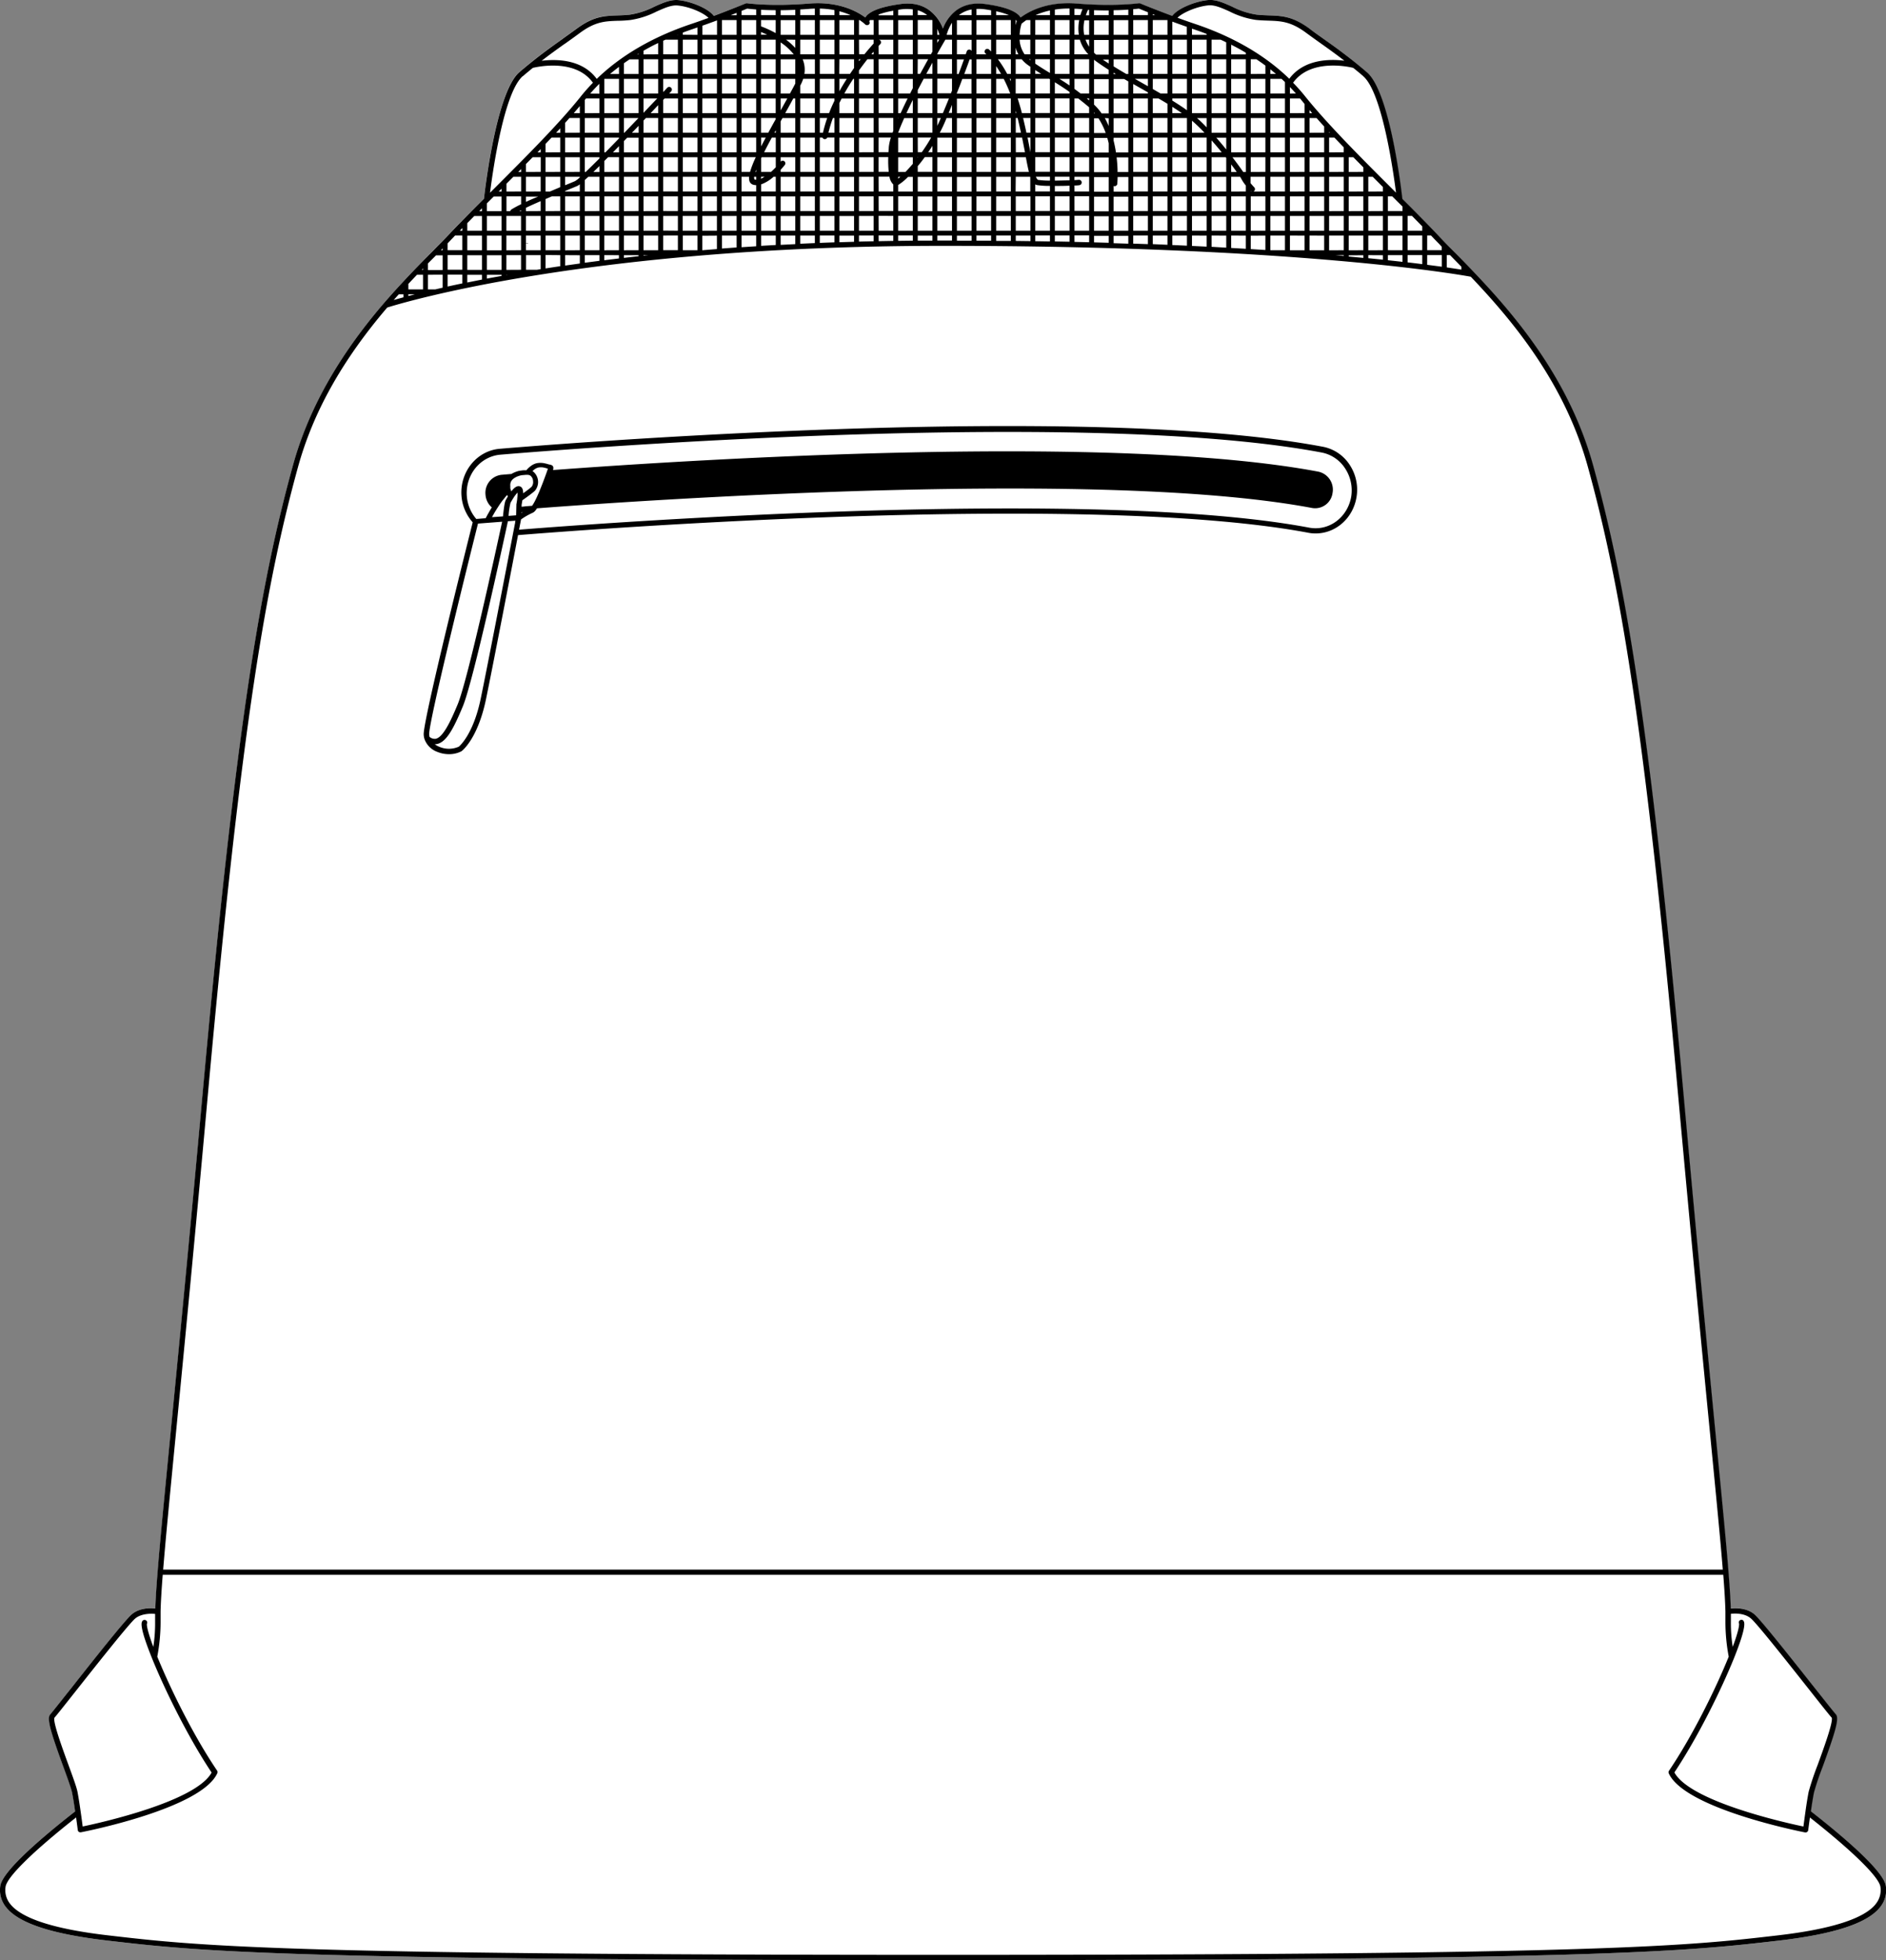 <svg xmlns="http://www.w3.org/2000/svg" viewBox="0 0 703.05 730.66"><rect x="0" y="0" width="703.05" height="730.66" fill="#808080" stroke="none"/><defs><style>.cls-1{fill:#fff;}</style></defs><g id="Layer_2" data-name="Layer 2"><g id="Layer_3" data-name="Layer 3"><path class="cls-1" d="M703,703.09a10,10,0,0,1-2.13,7.81c-4.69,6-17.08,10.08-37.88,12.49-33.66,3.9-62.67,7.27-311.41,7.27s-277.76-3.37-311.35-7.27C19.31,721,6.92,716.89,2.23,710.9A10.07,10.07,0,0,1,.1,703.08c.7-5.52,15.47-18.14,27.94-27.9-.26-1.87-.7-4.82-1.13-7-.31-1.57-1.72-5.44-3.22-9.53-4.83-13.24-6.3-18.2-4.91-19.66.59-.63,4-5,8-10,8.44-10.66,20-25.27,22.4-27.29,2.84-2.41,6.81-2.38,8.76-2.19.11-3.45.38-7.8.85-13.58.9-11.38,2.46-27.38,4.82-51.6,2.89-29.67,6.85-70.31,12-127.2,12.6-139.07,21.85-191,33.59-233.57,5.71-20.77,16.78-40.55,33.84-60.47h0c6.46-7.52,12.9-14.09,18.08-19.36,2.2-2.24,4.28-4.35,6.08-6.26,3.47-3.66,7.55-7.83,13.19-13.46.46-4.12,4.73-39.91,13.22-47.18,1.37-1.17,2.69-2.28,3.94-3.28a0,0,0,0,0,0,0c4.38-3.55,8-6.12,11.78-8.84,1.81-1.3,3.7-2.64,5.77-4.17C221.25,6,225.38,5.9,230.15,5.73c1.43-.05,2.9-.1,4.54-.27a29.63,29.63,0,0,0,9.21-3c3.1-1.39,6-2.71,8.93-2.44,4.78.46,11.24,3.13,13.23,5.89C272.69,3.47,277.93,1.3,278,1.27a1.06,1.06,0,0,1,.53-.06c.09,0,8.93,1.27,23.08.11C313,.4,319.84,4.47,322.53,6.52c1.39-2.29,5.77-4,13-5,4.43-.62,8.17.2,11.12,2.44a15.31,15.31,0,0,1,4.86,6.69A15.2,15.2,0,0,1,356.38,4c2.95-2.24,6.69-3.06,11.12-2.44,7.25,1,11.63,2.71,13,5,2.69-2,9.56-6.12,21-5.2,14.15,1.16,23-.1,23.07-.11a1.06,1.06,0,0,1,.53.06c.05,0,5.29,2.2,11.93,4.66C439,3.17,445.45.5,450.23,0c2.89-.28,5.82,1,8.92,2.44a29.69,29.69,0,0,0,9.22,3c1.64.17,3.11.22,4.54.27,4.77.17,8.89.31,15,4.84,2.09,1.54,4,2.89,5.82,4.2s3.74,2.67,5.66,4.09,3.9,2.95,6.08,4.72h0c1.13.91,2.47,2,3.93,3.28,8.5,7.28,12.77,43.12,13.23,47.2,5.64,5.62,9.71,9.78,13.18,13.44,1.83,1.94,4,4.1,6.2,6.39s4.8,4.88,7.4,7.61c0,0,0,0,0,0,16.07,16.85,35.63,40.28,44.38,72.07,11.74,42.62,21,94.5,33.59,233.57,5.16,56.89,9.12,97.53,12,127.2,2.36,24.22,3.92,40.22,4.83,51.6v.08h0c.46,5.73.73,10.06.84,13.49,2-.19,5.93-.22,8.78,2.19,2.37,2,13.84,16.5,22.21,27.08,4,5.11,7.55,9.53,8.16,10.17,1.37,1.46-.09,6.4-4.9,19.6a101,101,0,0,0-3.24,9.59c-.33,1.64-.73,4.11-1.14,7C687.48,684.94,702.25,697.56,703,703.09Z"/><path d="M703,703.09c-.7-5.53-15.47-18.15-27.94-27.91.41-2.88.81-5.35,1.14-7a101,101,0,0,1,3.24-9.59c4.81-13.2,6.27-18.14,4.9-19.6-.61-.64-4.11-5.06-8.16-10.17-8.37-10.58-19.84-25.07-22.21-27.08-2.85-2.41-6.83-2.38-8.78-2.19-.11-3.43-.38-7.76-.84-13.49h0V586c-.91-11.38-2.47-27.38-4.83-51.6-2.89-29.67-6.85-70.31-12-127.2-12.59-139.07-21.85-191-33.59-233.57-8.75-31.79-28.31-55.22-44.38-72.07,0,0,0,0,0,0-2.6-2.73-5-5.21-7.4-7.61s-4.37-4.45-6.2-6.39c-3.47-3.66-7.54-7.82-13.18-13.44-.46-4.08-4.73-39.92-13.23-47.2-1.46-1.26-2.8-2.37-3.93-3.28h0c-2.18-1.77-4.17-3.29-6.08-4.72s-3.76-2.73-5.66-4.09S490,12.11,488,10.57c-6.15-4.53-10.27-4.67-15-4.84-1.43-.05-2.9-.1-4.54-.27a29.69,29.69,0,0,1-9.22-3c-3.1-1.4-6-2.72-8.92-2.44C445.45.5,439,3.17,437,5.93c-6.64-2.46-11.88-4.63-11.93-4.66a1.06,1.06,0,0,0-.53-.06c-.09,0-8.92,1.27-23.07.11-11.39-.92-18.26,3.16-21,5.2-1.39-2.29-5.77-4-13-5-4.43-.62-8.17.2-11.12,2.44a15.2,15.2,0,0,0-4.85,6.69A15.31,15.31,0,0,0,346.67,4C343.72,1.72,340,.9,335.55,1.52c-7.25,1-11.63,2.71-13,5-2.69-2-9.57-6.12-20.94-5.2-14.15,1.16-23-.1-23.08-.11a1.06,1.06,0,0,0-.53.06c-.05,0-5.29,2.2-11.92,4.66-2-2.76-8.45-5.43-13.23-5.89-2.89-.27-5.83,1.05-8.93,2.44a29.63,29.63,0,0,1-9.21,3c-1.64.17-3.11.22-4.54.27-4.77.17-8.9.31-15.05,4.84-2.07,1.53-4,2.87-5.77,4.17-3.81,2.72-7.4,5.29-11.78,8.84a0,0,0,0,1,0,0c-1.25,1-2.57,2.11-3.94,3.28-8.49,7.27-12.76,43.06-13.22,47.18-5.64,5.63-9.72,9.8-13.19,13.46-1.8,1.91-3.88,4-6.08,6.26C155.93,99,149.49,105.61,143,113.13h0c-17.06,19.92-28.13,39.7-33.84,60.47-11.74,42.62-21,94.5-33.59,233.57-5.16,56.89-9.12,97.53-12,127.2-2.36,24.22-3.92,40.22-4.82,51.6-.47,5.78-.74,10.13-.85,13.58-1.95-.19-5.92-.22-8.76,2.19-2.4,2-14,16.63-22.4,27.29-4,5-7.38,9.33-8,10-1.39,1.46.08,6.42,4.91,19.66,1.5,4.09,2.91,8,3.22,9.53.43,2.17.87,5.12,1.13,7C15.57,684.94.8,697.56.1,703.08a10.07,10.07,0,0,0,2.13,7.82c4.69,6,17.08,10.08,38,12.49,33.59,3.9,62.6,7.27,311.35,7.27s277.75-3.37,311.41-7.27c20.8-2.41,33.19-6.5,37.88-12.49A10,10,0,0,0,703,703.09Zm-53.12-99a1,1,0,0,0-1.59,1.18c0,.25.14,1.88-2.38,8.61a56.63,56.63,0,0,1-.68-9.12c0-.87,0-1.87,0-3.2,1.57-.17,5.09-.28,7.45,1.72s14.08,16.87,21.94,26.79c4.73,6,7.48,9.45,8.21,10.24.55,1.67-3.09,11.64-5.27,17.62a103.62,103.62,0,0,0-3.32,9.88c-.48,2.4-1,5.84-1.24,7.67-.31,2.18-.58,4.2-.73,5.37-6.58-1.37-42.22-9.28-48.1-20.16,8.83-13.27,17.51-30.93,22.25-42.67C651.29,605.81,650.27,604.6,649.83,604.08Zm-110.57-509h1.21l.18.18,4.08,4.17v1.07q-2.16-.34-5.47-.83Zm-7.3-7.3h1.44l1,1.06c.94,1,2,2,3,3.14v1.26H532Zm0,7.3h5.47v4.33L532,98.71Zm-7.3-14.61h1.64l3.83,3.91V86h-5.47Zm0,7.31h5.47v5.46h-5.47Zm0,7.3h5.47v3.37c-1.7-.21-3.53-.44-5.47-.66ZM522.82,77v1.66h-5.46V73.2H519l2,2Zm-5.46,16.26V87.81h5.46v5.46Zm5.46,1.84V97.6l-5.46-.6V95.11ZM517.36,86V80.5h5.46V86Zm-9.2-57.6c6.92,5.93,11.07,34.3,12.24,43.42l-1.61-1.61c-11.81-11.79-24-24-32.28-34.31-1.37-1.72-2.88-3.41-4.48-5.06,6.5-9.06,20.6-6,22.41-5.54C505.52,26.15,506.79,27.19,508.16,28.37Zm1.9,64.9V87.81h5.46v5.46Zm5.46,1.84V96.8c-1.75-.18-3.57-.37-5.46-.55V95.11ZM510.06,86V80.5h5.46V86Zm0-7.3V73.2h5.46v5.47Zm0-7.3V65.9h1.65l3.81,3.82v1.65Zm-7.3,21.9V87.81h5.46v5.46Zm5.46,1.84v1l-5.46-.52v-.44ZM502.76,86V80.5h5.46V86Zm0-7.3V73.2h5.46v5.47Zm0-7.3V65.9h5.46v5.47Zm0-7.31V58.6h1.72l3.74,3.79v1.67Zm-7.31,29.21V87.81h5.47v5.46Zm5.47,1.84v.28l-3.2-.28ZM495.45,86V80.5h5.47V86Zm0-7.3V73.2h5.47v5.47Zm0-7.3V65.9h5.47v5.47Zm0-7.31V58.6h5.47v5.46Zm0-7.3V51.3h2c1.13,1.2,2.29,2.41,3.46,3.62v1.84Zm0-7.3v-.31l.29.31ZM488.15,86V80.5h5.47V86Zm5.47,1.84v5.46h-5.47V87.81Zm-5.47-9.14V73.2h5.47v5.47Zm0-7.3V65.9h5.47v5.47Zm0-7.31V58.6h5.47v5.46Zm0-7.3V51.3h5.47v5.46Zm0-7.3V44h2.63q1.38,1.57,2.84,3.16v2.31Zm0-7.3V41l1,1.19ZM480.85,86V80.5h5.46V86Zm5.46,1.84v5.46h-5.46V87.81Zm-5.46-9.14V73.2h5.46v5.47Zm0-7.3V65.9h5.46v5.47Zm0-7.31V58.6h5.46v5.46Zm0-7.3V51.3h5.46v5.46Zm0-7.3V44h5.46v5.47Zm0-7.3V36.69h3.77l.34.42,1.35,1.66v3.39Zm0-7.3V32.44c.76.8,1.5,1.6,2.22,2.42ZM450.42,2c2.36-.23,4.94.93,7.91,2.27a32.05,32.05,0,0,0,9.83,3.15c1.71.17,3.22.22,4.68.27,4.62.16,8.28.29,13.94,4.46,2.09,1.54,4,2.9,5.84,4.21,2.82,2,5.53,3.95,8.53,6.27-5.44-.68-15.06-.64-20.54,6.73-9-8.74-20.81-15.62-35.1-20.43-2.06-.69-4.27-1.47-6.57-2.31C440.71,4.81,445.92,2.45,450.42,2Zm23.13,84V80.5H479V86ZM479,87.81v5.46h-5.46V87.81Zm-5.46-9.14V73.2H479v5.47Zm0-7.3V65.9H479v5.47Zm0-7.31V58.6H479v5.46Zm0-7.3V51.3H479v5.46Zm0-7.3V44H479v5.47Zm0-7.3V36.69H479v5.47Zm0-7.3V29.39h4.17c.44.4.87.8,1.29,1.21v4.26Zm0-7.31v-1.7c.71.56,1.4,1.13,2.08,1.7ZM466.24,86V80.5h5.47V86Zm5.47,1.84v5.35l-5.47-.34v-5Zm-5.47-9.14V73.2h5.47v5.47Zm0-7.3V71.2a1,1,0,0,0,.24.17Zm1,0a1.32,1.32,0,0,0,.29-.19,1,1,0,0,0,0-1.4c-.3-.31-.82-.89-1.36-1.53V65.9h5.47v5.47Zm-1-7.31V58.6h5.47v5.46Zm0-7.3V51.3h5.47v5.46Zm0-7.3V44h5.47v5.47Zm0-7.3V36.69h5.47v5.47Zm0-7.3V29.39h5.47v5.47Zm0-7.31V22.09h2.11c1.15.76,2.27,1.55,3.36,2.36v3.1ZM458.94,86V80.5h5.47V86Zm5.47,1.84v4.9l-5.47-.32V87.81Zm-5.47-9.14V73.2h5.47v5.47Zm0-7.3V65.9h3.33a9.48,9.48,0,0,1,.56.93,13.25,13.25,0,0,0,1.58,2.31v2.23Zm0-7.31v-2.8c.79,1,1.49,2,2.06,2.8Zm4.49,0c-.93-1.36-2.32-3.28-4-5.46h5v5.46Zm-4.49-7.3V51.3h5.47v5.46Zm0-7.3V44h5.47v5.47Zm0-7.3V36.69h5.47v5.47Zm0-7.3V29.39h5.47v5.47Zm0-7.31V22.09h5.47v5.46Zm0-7.3V16.66c1.88.94,3.71,1.93,5.47,3v.63ZM451.64,86V80.5h5.47V86Zm5.47,1.84v4.48L451.64,92V87.81Zm-5.47-9.14V73.2h5.47v5.47Zm0-7.3V65.9h5.47v5.47Zm0-7.31V58.6h5.25l.22.27v5.19Zm0-7.3V52.33c1.33,1.48,2.6,3,3.78,4.43Zm1.74-5.46h3.73v4.39C455.94,54.26,454.68,52.77,453.38,51.3Zm-1.66-1.84-.08-.09V44h5.47v5.47Zm-.08-7.3V36.69h5.47v5.47Zm0-7.3V29.39h5.47v5.47Zm0-7.31V22.09h5.47v5.46Zm0-7.3V14.79H455c.71.31,1.4.64,2.1,1v4.49ZM444.34,86V80.5h5.46V86Zm5.46,1.84v4.1l-5.46-.26V87.81Zm-5.46-9.14V73.2h5.46v5.47Zm0-7.3V65.9h5.46v5.47Zm0-7.31V58.6h5.46v5.46Zm0-7.3V51.3h5.46v5.46Zm0-7.3V45c.43.36.85.72,1.23,1.08,1.15,1.06,2.3,2.2,3.43,3.38Zm2.58-4.84-.71-.63h3.59v3.45C448.85,46.46,447.88,45.51,446.92,44.62Zm-2.58-2.46V36.69h5.46v5.47Zm0-7.3V29.39h5.46v5.47Zm0-7.31V22.09h5.46v5.46Zm0-7.3V14.79h5.46v5.46Zm0-7.3v-2.3l.54.18c1.68.57,3.32,1.16,4.92,1.79V13ZM437,8.06l0,0c1.87.69,3.68,1.33,5.41,1.94V13H437Zm0,6.73h5.46v5.46H437Zm0,7.3h5.46v5.46H437Zm0,7.3h5.46v5.47H437Zm0,7.3h5.46v4.4c-1.67-1.2-3.52-2.4-5.46-3.6Zm0,3.13c1.23.79,2.42,1.56,3.54,2.34H437ZM437,44h5.46v5.47H437Zm0,7.31h5.46v5.46H437Zm0,7.3h5.46v5.46H437Zm0,7.3h5.46v5.47H437Zm0,7.3h5.46v5.47H437Zm0,7.3h5.46V86H437Zm0,7.31h5.46v3.76L437,91.33ZM429.73,5.29l.93.36h-.93Zm0,2.19h5.47V13h-5.47Zm0,7.31h5.47v5.46h-5.47Zm0,7.3h5.47v5.46h-5.47Zm0,7.3h5.47v5.47h-2.56l-2.91-1.68Zm0,7.3h2.12c1.14.67,2.26,1.33,3.35,2v3.47h-5.47Zm0,7.3h5.47v5.47h-5.47Zm0,7.31h5.47v5.46h-5.47Zm0,7.3h5.47v5.46h-5.47Zm0,7.3h5.47v5.47h-5.47Zm0,7.3h5.47v5.47h-5.47Zm0,7.3h5.47V86h-5.47Zm0,7.31h5.47v3.44L429.73,91Zm-7.3-84.38c1-.09,1.76-.17,2.12-.22.49.2,1.68.69,3.35,1.35V5.65h-5.47Zm0,4.05h5.47V13h-5.47Zm0,7.31h5.47v5.46h-5.47Zm0,7.3h5.47v5.46h-5.47Zm5.47,7.3v2.75l-1.68-.95-3.17-1.8Zm-5.47,1.93,2.81,1.6,2.66,1.5v.44h-5.47Zm0,5.37h5.47v5.47h-5.47Zm0,7.3h5.47v5.47h-5.47Zm0,7.31h5.47v5.46h-5.47Zm0,7.3h5.47v5.46h-5.47Zm0,7.3h5.47v5.47h-5.47Zm0,7.3h5.47v5.47h-5.47Zm0,7.3h5.47V86h-5.47Zm0,7.31h5.47V91l-5.47-.19Zm-7.3-84c2.17,0,4-.11,5.47-.21V5.65h-5.47Zm0,3.7h5.47V13h-5.47Zm0,7.31h5.47v5.46h-5.47Zm0,7.3h5.47v5.46h-.75c-1.62-.94-3.21-1.88-4.72-2.83Zm0,5,.83.5h-.83Zm0,2.34h3.93l1.54.89v4.58h-5.47Zm0,7.3h5.47v5.47h-5.47Zm0,7.3h5.47v5.47h-5.47Zm0,7.31h5.47v5.46H416c-.22-1.44-.51-2.94-.89-4.46Zm5.47,7.3v5.46h-4c0-1.55-.12-3.42-.35-5.46Zm-5.47,10.65a1.29,1.29,0,0,0,.28.08h.09a1,1,0,0,0,1-.9c0-.17.09-1.1.12-2.53h4v5.47h-5.47Zm0,4h5.47v5.47h-5.47Zm0,7.3h5.47V86h-5.47Zm0,7.31h5.47v2.91l-5.47-.17Zm-7.3-84.12c2,.08,3.8.11,5.46.11V5.65h-5.46Zm0,3.79h5.46V13h-5.46Zm0,7.31h5.46v5.46h-4.68c-.28-.23-.54-.46-.78-.7Zm5.46,7.3v1.47q-1.14-.73-2.19-1.47Zm-5.46.07.44.35c1.51,1.12,3.22,2.26,5,3.4v1.64h-5.46Zm0,7.23h5.46v5.47h-5.46Zm0,7.3h5.46v5.47h-2.64A19.76,19.76,0,0,0,407.83,39Zm5.46,7.3v2.87A26.61,26.61,0,0,0,411.84,44Zm-5.46-2.2.3.37h-.3Zm0,2.2h1.66a26.43,26.43,0,0,1,2.68,5.47h-4.34Zm0,7.31h4.93c.2.66.38,1.33.53,2v3.46h-5.46Zm0,7.3h5.46v5.46h-5.46Zm0,7.3h5.46v5.47h-5.46Zm0,7.3h5.46v5.47h-5.46Zm0,7.3h5.46V86h-5.46Zm0,7.31h5.46V90.5l-5.46-.15Zm-2.2-84.22.36,0v2h-1.21A15.16,15.16,0,0,1,405.63,3.59Zm-1.36,3.89H406V13h-1.85A13.61,13.61,0,0,1,404.27,7.48ZM406,14.79v2.62a12,12,0,0,1-1.34-2.62ZM400.53,3.26l.78,0,2.21.16a20.35,20.35,0,0,0-.78,2.19h-2.21Zm0,4.22h1.77a16.23,16.23,0,0,0-.14,5.47h-1.63Zm0,7.31h2a13.85,13.85,0,0,0,3.17,5.46h-5.21Zm0,7.3H406v5.46h-5.46Zm0,7.3H406v5.47h-3.18q-1.19-.91-2.28-1.71Zm5.46,7.3v.71l-.86-.71Zm-5.46,0h1.41c1.26,1,2.61,2.07,4.05,3.3v2.17h-5.46Zm0,7.3H406v5.47h-5.46Zm0,7.31H406v5.46h-5.46Zm0,7.3H406v5.46h-5.46Zm0,10.55c1,0,1.63-.09,1.84-.12a1,1,0,1,0-.31-2c-.2,0-.75.07-1.53.11V65.9H406v5.47h-5.46Zm0,4H406v5.47h-5.46Zm0,7.3H406V86h-5.46Zm0,7.31H406V90.3l-5.46-.13ZM393.22,3.57a33.19,33.19,0,0,1,5.47-.39V5.65h-5.47Zm0,3.91h5.47V13h-5.47Zm0,7.31h5.47v5.46h-5.47Zm0,7.3h5.47v5.46h-5.47Zm5.47,7.3v2.46c-1.32-.91-2.57-1.71-3.77-2.46Zm-5.47,1.28c1.71,1.06,3.5,2.21,5.47,3.61v.58h-5.47Zm0,6h5.47v5.47h-5.47Zm0,7.3h5.47v5.47h-5.47Zm0,7.31h5.47v5.46h-5.47Zm0,7.3h5.47v5.46h-5.47Zm0,7.3h5.47v1.35c-1.61,0-3.58.09-5.47.1Zm0,3.43c1.89,0,3.85,0,5.47-.1v2.14h-5.47Zm0,3.87h5.47v5.47h-5.47Zm0,7.3h5.47V86h-5.47Zm0,7.31h5.47v2.32L393.22,90Zm-1.83-83.9V5.65H386A28,28,0,0,1,391.39,3.91Zm-5.47,3.57h5.47V13h-5.47Zm0,7.31h5.47v5.46h-5.47Zm0,7.3h5.47v5.14c-1.82-1.11-3.6-2.2-5.47-3.48Zm0,4.05c.75.49,1.48,1,2.21,1.41h-2.21Zm0,3.25h5.21l.26.16v5.31h-5.47Zm0,7.3h5.47v5.47h-5.47Zm0,7.3h5.47v5.47h-5.47Zm0,7.31h5.47v5.46h-5.47Zm0,7.3h5.47v5.46h-5.47Zm5.47,7.3v1.44a31.23,31.23,0,0,1-4.36-.26c-.31-.07-.6-.49-.88-1.18Zm-5.47,2.85a2.23,2.23,0,0,0,.72.27,30.62,30.62,0,0,0,4.75.3v2.05h-5.47Zm0,4.45h5.47v5.47h-5.47Zm0,7.3h5.47V86h-5.47Zm0,7.31h5.47V90l-5.47-.09ZM380.8,8.87a17.23,17.23,0,0,1,1.83-1.39h1.46V13h-4A16.45,16.45,0,0,1,380.8,8.87Zm1.14,11.38a10.72,10.72,0,0,1-1.87-5.46h4v5.46Zm2.15,1.84v.36l-.46-.36ZM378.62,7.48h.16A1.76,1.76,0,0,1,379,8a.76.76,0,0,0-.11.34c-.07.24-.17.59-.28,1Zm0,10.28a12.12,12.12,0,0,0,1,2.49h-1Zm0,4.33h2.24a11.9,11.9,0,0,0,2.24,2.1c.34.25.66.46,1,.69v2.67h-5.47Zm0,7.3h5.47v5.47h-5.41l-.06-.17Zm4,20.07c-.36-1.71-.77-3.52-1.24-5.47h2.74v5.47Zm1.5,1.84v5.46h0c-.32-1.66-.67-3.48-1.08-5.46Zm-3.19-9.14-.09-.38c-.46-1.82-1-3.51-1.49-5.09h4.77v5.47Zm-2.28-.9.24.9h-.24Zm0,2.73h.69c.47,1.94.88,3.76,1.25,5.47h-1.94Zm0,7.31H381c.41,2,.76,3.8,1.08,5.46h-3.41Zm0,7.3h3.76c.41,2.19.77,4,1.13,5.46h-4.89Zm0,7.3H384l.06.16v5.31h-5.47Zm0,7.3h5.47v5.47h-5.47Zm0,7.3h5.47V86h-5.47Zm0,7.31h5.47v2.07l-5.47-.07Zm-7.3-83.6a25.86,25.86,0,0,1,4.77,1.44h-4.77Zm0,3.27h5.46V13h-5.46Zm0,7.31h5.46v5.46h-5.46Zm4.1,12.76A41.45,41.45,0,0,0,372,22.09h4.83v5.46Zm1.36,1.84v.89c-.14-.31-.28-.6-.42-.89Zm-5.46-4.74c.58.85,1.18,1.81,1.81,2.9h-1.81Zm0,4.74h2.8a53.38,53.38,0,0,1,2.43,5.47h-5.23Zm0,7.3h5.46v5.47h-5.46Zm0,7.3h5.46v5.47h-5.46Zm0,7.31h5.46v5.46h-5.46Zm0,7.3h5.46v5.46h-5.46Zm0,7.3h5.46v5.47h-5.46Zm0,7.3h5.46v5.47h-5.46Zm0,7.3h5.46V86h-5.46Zm0,7.31h5.46v2l-5.46,0ZM364,3.33a16.88,16.88,0,0,1,3.21.15c.81.12,1.55.24,2.25.37v1.8H364Zm0,4.15h5.46V13H364Zm0,7.31h5.46V19.2a11.67,11.67,0,0,0-.9-.84,1,1,0,0,0-1.25,1.54s.15.12.38.35H364Zm0,7.3h5.38l.08.1v5.36H364Zm0,7.3h5.46v5.47H364Zm0,7.3h5.46v5.47H364Zm0,7.3h5.46v5.47H364Zm0,7.31h5.46v5.46H364Zm0,7.3h5.46v5.46H364Zm0,7.3h5.46v5.47H364Zm0,7.3h5.46v5.47H364Zm0,7.3h5.46V86H364Zm0,7.31h5.46v1.91l-5.46,0ZM357.59,5.53a10.85,10.85,0,0,1,4.59-2V5.65h-4.73Zm-.88,2h5.47V13h-5.47Zm0,7.31h5.47V19a.93.93,0,0,0-.53-.46,1,1,0,0,0-1.27.6l-.27.77c0,.1-.08.21-.11.31h-3.29Zm5.39,5.46.08-.22v.22Zm.08,1.84v5.46h-2.73c.85-2.25,1.51-4.07,2-5.46Zm-5.47,0h2.63q-.76,2.14-2,5.46h-.62Zm0,12.52c.77-1.92,1.44-3.66,2-5.22h3.43v5.47h-5.47Zm0,2.08h5.47v5.47h-5.47Zm0,7.3h5.47v5.47h-5.47Zm0,7.31h5.47v5.46h-5.47Zm0,7.3h5.47v5.46h-5.47Zm0,7.3h5.47v5.47h-5.47Zm0,7.3h5.47v5.47h-5.47Zm0,7.3h5.47V86h-5.47Zm0,7.31h5.47v1.86l-5.47,0ZM354.88,8.47V13h-2A16.24,16.24,0,0,1,354.88,8.47Zm-5.47,2.29A18.32,18.32,0,0,1,350.2,13h-.79Zm0,4h.71c-.2.33-.43.74-.71,1.22Zm0,5.26c1.75-3.12,2.93-5.14,3-5.22s0,0,0,0h2.48v5.46h-5.47Zm0,2h5.47v5.46h-5.47Zm0,7.3h5.47v4.46c-.13.33-.27.67-.4,1h-5.07Zm4.22,12.77c.44-1,.85-2,1.25-3v3ZM354.88,44v5.47h-4.54c.73-1.42,1.44-2.9,2.1-4.46.14-.35.28-.67.42-1Zm-5.47-7.3h4.33c-.69,1.71-1.44,3.52-2.26,5.47h-2.07Zm0,7.3h1.3a1.6,1.6,0,0,1-.1.23c-.38.91-.79,1.79-1.2,2.66Zm0,7.31h5.47v5.46h-5.47Zm0,7.3h5.47v5.46h-5.47Zm0,7.3h5.47v5.47h-5.47Zm0,7.3h5.47v5.47h-5.47Zm0,7.3h5.47V86h-5.47Zm0,7.31h5.47v1.84h-5.47Zm-7.3-84a10.47,10.47,0,0,1,3.35,1.69l.15.12h-3.5Zm0,3.64h5.35l.12.15V13h-5.47Zm0,7.31h5.47v4.47l-.56,1h-4.91Zm5.47,8.57v4.19H345.3C346.09,26.08,346.86,24.67,347.58,23.36Zm-5.47-1.27H346c-.92,1.67-1.92,3.52-3,5.46h-.93Zm0,11.52q1.11-2.14,2.21-4.22h3.26v5.47h-5.47Zm0,3.08h5.47v5.47h-5.47Zm0,7.3h5.47v5.47h-5.47Zm0,7.31h5c-1.14,2-2.32,3.81-3.49,5.46h-1.49Zm5.47,3.06v2.4H346Q346.8,55.61,347.58,54.36Zm-5.47,4.24h.14l-.14.18Zm0,3.35c.85-1,1.73-2.13,2.61-3.35h2.86v5.46h-5.47Zm0,4h5.47v5.47h-5.47Zm0,7.3h5.47v5.47h-5.47Zm0,7.3h5.47V86h-5.47Zm0,7.31h5.47v1.85c-1.84,0-3.66,0-5.47,0Zm-7.3-84.17,1-.16a16.21,16.21,0,0,1,4.45,0v2.2h-5.46Zm0,3.84h5.46V13h-5.46Zm0,7.31h5.46v5.46h-5.46Zm0,7.3h5.46v5.46h-5.46Zm0,7.3h5.46v3.44l-1,2h-4.44Zm5.46,7.85v4.92H337.9C338.65,40.56,339.45,38.9,340.27,37.24Zm-5.46-.55h3.52c-.91,1.85-1.79,3.69-2.6,5.47h-.92Zm0,7.3h.1c0,.08-.07.16-.1.23Zm0,5.45c.61-1.66,1.38-3.5,2.26-5.45h3.2v5.47h-5.46Zm0,1.86h5.46v5.46h-5.46Zm0,7.3h5.46v2.45c-1,1.16-1.89,2.17-2.72,3h-2.74Zm0,7.3h.81c-.3.26-.57.49-.81.67Zm0,3,.05,0a20.09,20.09,0,0,0,3.64-3h1.77v5.47h-5.46Zm0,4.25h5.46v5.47h-5.46Zm0,7.3h5.46V86h-5.46Zm0,7.31h5.46V89.7l-5.46.07Zm-7.3-82.38A30.82,30.82,0,0,1,333,4v1.7h-5.46Zm0,2.05H333V13h-5.46Zm0,9.68c.37-.41.6-.65.62-.67a1,1,0,0,0,0-1.4,1,1,0,0,0-.6-.26v0H333v5.46h-5.46Zm0,4.93H333v5.46h-5.46Zm0,7.3H333v5.47h-5.46Zm0,7.3H333v5.47h-5.46Zm0,7.3H333v4.75l-.26.72h-5.2Zm0,7.31h4.59a17,17,0,0,0-.78,3.57c0,.53-.09,1.18-.13,1.89h-3.68Zm0,7.3h3.61a41.35,41.35,0,0,0,.17,5.46h-3.78Zm0,7.3h4.07A5,5,0,0,0,333,68.77v2.6h-5.46Zm0,7.3H333v5.47h-5.46Zm0,7.3H333V86h-5.46Zm0,7.31H333v2l-5.46.1ZM320.2,7.48h.22a14.82,14.82,0,0,1,2,1.53,1.07,1.07,0,0,0,1.35.22.86.86,0,0,0,.31-1.17,1,1,0,0,1,.22-.58h1.39V13H320.2Zm0,7.31h5.47v1.43c-.8.89-2,2.26-3.43,4h-2Zm5.47,4.46v1h-.84C325.13,19.89,325.4,19.56,325.67,19.25Zm-5.47,2.84h.59l-.59.76Zm0,4.18c1.11-1.55,2.17-2.95,3.14-4.18h2.33v5.46H320.2Zm0,3.12h5.47v5.47H320.2Zm0,7.3h5.47v5.47H320.2Zm0,7.3h5.47v5.47H320.2Zm0,7.31h5.47v5.46H320.2Zm0,7.3h5.47v5.46H320.2Zm0,7.3h5.47v5.47H320.2Zm0,7.3h5.47v5.47H320.2Zm0,7.3h5.47V86H320.2Zm0,7.31h5.47v2.12l-5.47.13ZM312.9,4.2a26.37,26.37,0,0,1,4.16,1.45H312.9Zm0,3.28h5.47V13H312.9Zm0,7.31h5.47v5.46H312.9Zm0,7.3h5.47v3.27c-.5.71-1,1.44-1.52,2.19h-4Zm5.47,7.3v5.47h-3.62c1.07-1.93,2.19-3.76,3.32-5.47Zm-5.47,0h2.76c-.94,1.47-1.87,3-2.76,4.63Zm0,9c.28-.56.56-1.12.85-1.68h4.62v5.47H312.9Zm0,5.62h5.47v5.47H312.9Zm0,7.31h5.47v5.46H312.9Zm0,7.3h5.47v5.46H312.9Zm0,7.3h5.47v5.47H312.9Zm0,7.3h5.47v5.47H312.9Zm0,7.3h5.47V86H312.9Zm0,7.31h5.47v2.3l-5.47.17ZM305.6,3.2a31.87,31.87,0,0,1,5.47.58V5.65H305.6Zm0,4.28h5.47V13H305.6Zm0,7.31h5.47v5.46H305.6Zm0,7.3h5.47v5.46H305.6Zm0,7.3h5.47v5.47H305.6Zm0,7.3h5.47v.86c-.73,1.5-1.41,3-2,4.61H305.6Zm5.47,7.3v5.47h-2.25A47.11,47.11,0,0,1,310.49,44Zm-5.47,0h2.76a48,48,0,0,0-1.57,5.47H305.6Zm0,7.31h1a1,1,0,0,0,.7.56.58.58,0,0,0,.19,0,1,1,0,0,0,.89-.58h2.68v5.46H305.6Zm0,7.3h5.47v5.46H305.6Zm0,7.3h5.47v5.47H305.6Zm0,7.3h5.47v5.47H305.6Zm0,7.3h5.47V86H305.6Zm0,7.31h5.47v2.53c-1.84.07-3.66.13-5.47.21ZM298.3,3.54c1.11-.07,2.25-.14,3.45-.24.69-.06,1.35-.08,2-.1V5.65H298.3Zm0,3.94h5.46V13H298.3Zm0,7.31h5.46v5.46H298.3Zm.91,7.31s0,0,0,0h4.56v5.46h-3.91A10.21,10.21,0,0,0,299.21,22.1Zm-.91,9.83.29-.56a13.83,13.83,0,0,0,.82-2h4.35v5.47H298.3Zm0,4.76h5.46v5.47H298.3Zm0,7.3h5.46v5.47H298.3Zm0,7.31h5.46v5.46H298.3Zm0,7.3h5.46v5.46H298.3Zm0,7.3h5.46v5.47H298.3Zm0,7.3h5.46v5.47H298.3Zm0,7.3h5.46V86H298.3Zm0,7.31h5.46v2.81c-1.83.07-3.66.16-5.46.24Zm-7.3-84c1.67,0,3.5-.06,5.46-.15v2H291Zm0,3.69h5.46V13H291Zm5.46,7.31v3.07A23.32,23.32,0,0,0,293,14.79Zm-5.46,1a20.9,20.9,0,0,1,4.87,4.45H291Zm0,6.29h5.46v5.46H291Zm0,7.3h5.46v1.76c-.61,1.18-1.27,2.42-2,3.71H291Zm5.46,7.3v5.47h-3.75c1.06-1.88,2.08-3.72,3-5.47Zm-5.46,0h2.48L291,41.16Zm0,8.54.69-1.24h4.77v5.47H291Zm0,6.07h5.46v5.46H291Zm0,12c.8-.88,1.36-1.58,1.55-1.82a1,1,0,0,0-.17-1.39,1,1,0,0,0-1.38.16V58.6h5.46v5.46H291Zm0,2.61h5.46v5.47H291Zm0,7.3h5.46v5.47H291Zm0,7.3h5.46V86H291Zm0,7.31h5.46V91l-5.46.28ZM283.69,3.65c1.54.08,3.36.14,5.47.15V5.65h-5.47Zm0,3.83h5.47v4.86a41.08,41.08,0,0,0-5.47-2.52Zm0,4.47c.58.23,1.37.56,2.28,1h-2.28Zm0,2.84h5.47v5.46h-5.47Zm0,7.3h5.47v5.46h-5.47Zm0,7.3h5.47v5.47h-5.47Zm0,7.3h5.47v5.47h-5.47Zm0,7.3h5.47v.46c-1,1.77-1.9,3.43-2.76,5h-2.71Zm5,5.47.5-.91v.91Zm.5,1.84v5.46h-4.35c.89-1.76,1.86-3.61,2.86-5.46Zm-5.47,0h1.72c-.61,1.15-1.18,2.23-1.72,3.27Zm0,7.74.22-.44h5.25v3.75c-.55.58-1.15,1.17-1.76,1.71h-3.71Zm0,6.86H285a9.73,9.73,0,0,1-1.33.72Zm0,2.84a14.25,14.25,0,0,0,4.63-2.84h.84v5.47h-5.47Zm0,4.46h5.47v5.47h-5.47Zm0,7.3h5.47V86h-5.47Zm0,7.31h5.47v3.52l-5.47.31Zm-7.3-83.74,2.11-.86c.5.06,1.64.2,3.36.32V5.65h-5.47Zm0,3.41h5.47V13h-5.47Zm0,7.31h5.47v5.46h-5.47Zm0,7.3h5.47v5.46h-5.47Zm0,7.3h5.47v5.47h-5.47Zm0,7.3h5.47v5.47h-5.47Zm0,7.3h5.47v5.47h-5.47Zm0,7.31h5.47v5.46h-5.47Zm5.18,12.76c.09-.25.18-.52.29-.8v.8Zm.29,1.84V67a2.43,2.43,0,0,1-.61-.1,1.43,1.43,0,0,1-.14-1Zm-5.47-7.3h5.32a37.67,37.67,0,0,0-2.14,5.46h-3.18Zm0,7.3h2.83a3.82,3.82,0,0,0,.15,1.68,2,2,0,0,0,1.23,1.23,4.16,4.16,0,0,0,1.26.21v2.35h-5.47Zm0,7.3h5.47v5.47h-5.47Zm0,7.3h5.47V86h-5.47Zm0,7.31h5.47v4l-5.47.35Zm-1.83-83v.85h-2.17Zm-5.47,2.68h5.47V13h-5.47Zm0,7.31h5.47v5.46h-5.47Zm0,7.3h5.47v5.46h-5.47Zm0,7.3h5.47v5.47h-5.47Zm0,7.3h5.47v5.47h-5.47Zm0,7.3h5.47v5.47h-5.47Zm0,7.31h5.47v5.46h-5.47Zm0,7.3h5.47v5.46h-5.47Zm0,7.3h5.47v5.47h-5.47Zm0,7.3h5.47v5.47h-5.47Zm0,7.3h5.47V86h-5.47Zm0,7.31h5.47v4.43l-5.47.4ZM266,8.08l1.29-.48V13h-5.46V9.58Q263.81,8.88,266,8.08ZM261.79,86V80.5h5.46V86Zm5.46,1.84v5l-5.46.44v-5.4Zm-5.46-9.14V73.2h5.46v5.47Zm0-7.3V65.9h5.46v5.47Zm0-7.31V58.6h5.46v5.46Zm0-7.3V51.3h5.46v5.46Zm0-7.3V44h5.46v5.47Zm0-7.3V36.69h5.46v5.47Zm0-7.3V29.39h5.46v5.47Zm0-7.31V22.09h5.46v5.46Zm0-7.3V14.79h5.46v5.46Zm-51.31-3.9c1.83-1.3,3.72-2.65,5.79-4.18,5.67-4.17,9.32-4.3,13.95-4.46,1.46,0,3-.1,4.68-.27a31.9,31.9,0,0,0,9.82-3.15c3-1.34,5.55-2.5,7.92-2.27,4.5.43,9.71,2.79,11.47,4.62-2.3.84-4.5,1.62-6.57,2.31-14.28,4.81-26.08,11.69-35.09,20.43C217,22,207.35,22,201.92,22.65,204.93,20.32,207.65,18.38,210.48,16.35Zm44,69.62V80.5H260V86ZM260,87.81v5.46h-5.46V87.81Zm-5.46-9.14V73.2H260v5.47Zm0-7.3V65.9H260v5.47Zm0-7.31V58.6H260v5.46Zm0-7.3V51.3H260v5.46Zm0-7.3V44H260v5.47Zm0-7.3V36.69H260v5.47Zm0-7.3V29.39H260v5.47Zm0-7.31V22.09H260v5.46Zm0-7.3V14.79H260v5.46Zm0-7.3v-.8c1.21-.46,2.43-.9,3.68-1.32l1.78-.61V13Zm-7.31,73V80.5h5.47V86Zm5.47,1.84v5.46h-5.47V87.81Zm-5.47-9.14V73.2h5.47v5.47Zm0-7.3V65.9h5.47v5.47Zm0-7.31V58.6h5.47v5.46Zm0-7.3V51.3h5.47v5.46Zm0-7.3V44h5.47v5.47Zm0-7.3V37.23c.18-.19.35-.36.51-.54h5v5.47Zm2.24-7.3.78-.84a1,1,0,0,0-1.45-1.36c-.51.54-1,1.11-1.57,1.67V29.39h5.47v5.47Zm-2.24-7.31V22.09h5.47v5.46Zm0-7.3V15.18l.86-.39h4.61v5.46ZM252.4,13l.25-.1V13ZM239.88,93.27V87.81h5.47v5.46Zm1.76,1.84-1.76.18v-.18ZM239.88,86V80.5h5.47V86Zm0-7.3V73.2h5.47v5.47Zm0-7.3V65.9h5.47v5.47Zm0-7.31V58.6h5.47v5.46Zm0-7.3V51.3h5.47v5.46Zm0-7.3V44.94l.91-.95h4.56v5.47Zm0-7.4V36.69H245C243.34,38.42,241.63,40.23,239.88,42.06Zm2.65.1,2.82-3v3Zm-2.65-7.3V29.39h5.47v5.47Zm0-7.31V22.09h5.47v5.46Zm0-7.3V18.91c1.77-1,3.58-2,5.47-2.87v4.21Zm-7.3,73V87.81h5.47v5.46Zm5.47,1.84v.38l-5.47.62v-1ZM232.58,86V80.5h5.47V86Zm0-7.3V73.2h5.47v5.47Zm0-7.3V65.9h5.47v5.47Zm0-7.31V58.6h5.47v5.46Zm0-7.3v-4.2l1.22-1.26h4.25v5.46Zm0-7.3V44H238c-1.74,1.83-3.5,3.67-5.23,5.47Zm3,0,2.48-2.59v2.59Zm-3-7.3V36.69h5.47v5.47Zm0-7.3V29.39h5.47v5.47Zm0-7.31v-4c.7-.5,1.41-1,2.13-1.46h3.34v5.46Zm5-7.3.45-.27v.27Zm-12.32,73V87.81h5.46v5.46Zm5.46,1.84v1.22l-5.46.66V95.11ZM225.28,86V80.5h5.46V86Zm0-7.3V73.2h5.46v5.47Zm0-7.3V65.9h5.46v5.47Zm0-7.31V60l1.41-1.42h4.05v5.46Zm3.21-7.3,2.25-2.31v2.31Zm-2.78,0h-.43V51.3h5.46v.3C229,53.4,227.31,55.14,225.71,56.76Zm-.43-7.3V44h5.46v5.47Zm0-7.3V36.69h5.46v5.47Zm0-7.3V29.44l.05-.05h5.41v5.47Zm2.14-7.31c1.07-.91,2.18-1.79,3.32-2.66v2.66ZM218,93.27V87.81h5.46v5.46Zm5.46,1.84v2.11l-5.46.72V95.11ZM218,86V80.5h5.46V86Zm0-7.3V73.2h5.46v5.47Zm0-7.3V67.1l1.3-1.2h4.16v5.47Zm3.21-7.31c.71-.69,1.47-1.42,2.25-2.21v2.21Zm-2.82,0H218V58.6h5.46v.46C221.51,61,219.79,62.7,218.37,64.06Zm-.39-7.3V51.3h5.46v5.46Zm0-7.3V44h5.46v5.47Zm0-7.3V37.25a1.34,1.34,0,0,1,.11-.14l.34-.42h5v5.47Zm2-7.3q1.44-1.65,3-3.24l0,0,.42-.41v3.68Zm-25.1-6.49c1.29-1.1,2.54-2.14,3.73-3.1,1.81-.44,15.91-3.52,22.4,5.54-1.6,1.65-3.11,3.34-4.48,5.06-8.17,10.24-20.26,22.3-31.94,34l-1.94,1.94C183.83,62.65,188,34.3,194.89,28.37Zm15.78,64.9V87.81h5.47v5.46Zm5.47,1.84v3.08l-5.47.77V95.11ZM210.67,86V80.5h5.47V86Zm0-7.3V73.2h5.47v5.47Zm0-7.3v-.22l.84-.34c1.72-.7,3.06-1.25,3.77-1.56a5.32,5.32,0,0,0,.86-.58v2.7Zm3.81-3.94c-.7.31-2,.85-3.72,1.55l-.09,0V65.9h5.47v.23A9.41,9.41,0,0,1,214.48,67.43Zm-3.81-3.37V58.6h5.47v5.46Zm0-7.3V51.3h5.47v5.46Zm0-7.3V45.79c.55-.6,1.08-1.2,1.6-1.8h3.87v5.47Zm3.21-7.3c.77-.9,1.53-1.79,2.26-2.66v2.66ZM203.37,93.27V87.81h5.47v5.46Zm5.47,1.84v4.12c-1.87.27-3.68.55-5.47.83v-5ZM203.37,86V80.5h5.47V86Zm0-7.3V74.19l2.35-1h3.12v5.47Zm1.6-7.3h-1.6V65.9h5.47v3.86Zm-1.6-7.31V58.6h5.47v5.46Zm0-7.3V53.64l2.22-2.34h3.25v5.46Zm3.94-7.3c.52-.55,1-1.1,1.53-1.65v1.65ZM196.07,93.27V90.73h-.13a5.46,5.46,0,0,1,.82.06.61.61,0,0,1,.11-.14l-.8,0V87.81h5.47v5.46Zm5.47,1.84v5.23l-1.44.23h-4V95.11ZM196.07,86V80.5h5.47V86Zm0-7.3V77.45c1.65-.79,3.53-1.63,5.47-2.47v3.69Zm0-3.42v-2h4.58C199.05,73.89,197.5,74.59,196.07,75.25Zm0-3.88V65.9h5.47v5.47Zm0-7.31V61.14l2.5-2.54h3v5.46Zm4.29-7.3,1.18-1.22v1.22Zm-11.59,43.81V95.11h5.46v5.46Zm.43,1.84-.43.08v-.08Zm-.43-9.14V87.81h5.46v5.46Zm0-7.3V80.5h5.46V86Zm4.83-7.3.63-.33v.33Zm-3-.55a.92.92,0,0,0-.4.55h-1.4V73.2h5.46v2.93A36.53,36.53,0,0,0,190.57,78.12Zm-1.8-6.75V68.48l2.57-2.58h2.89v5.47Zm4.4-7.31c.36-.35.71-.71,1.06-1.07v1.07Zm-6.24,6.25v1.06h-1.05l.12-.13Zm-5.46,5.46.56-.56,2-2h2.89v5.47h-5.46Zm0,4.73h5.46V86h-5.46Zm0,7.31h5.46v5.46h-5.46Zm0,7.3h5.46v5.46h-5.46Zm0,7.3h5.46v.41q-2.82.51-5.46,1Zm-1.84-24.8v1.06h-1Zm-5.47,5.53,2.6-2.64h2.87V86h-5.47Zm0,4.67h5.47v5.46h-5.47Zm0,7.3h5.47v5.46h-5.47Zm0,7.3h5.47v1.78q-2.85.56-5.47,1.09ZM172.33,85v1h-.92Zm-5.47,5.71,1.78-1.86,1-1.06h2.68v5.46h-5.47Zm0,4.38h5.47v5.46h-5.47Zm0,7.3h5.47v3.25q-2.88.6-5.47,1.17ZM165,92.61v.66h-.65Zm-5.47,5.58,3-3,.05,0H165v5.46h-5.47Zm0,4.22H165v4.83l-2.77.64h-2.7Zm-1.84-2.33v.49h-.48Zm-5.46,5.74c1.09-1.17,2.16-2.3,3.22-3.41h2.24v5.47h-5.46Zm0,3.89h2.43l-2.43.63Zm-1.84-1.91v.08h-.06Zm-1.73,1.91h1.73v1.12c-1.42.38-2.64.72-3.63,1ZM65.55,534.58c2.9-29.68,6.86-70.32,12-127.22,12.59-138.92,21.83-190.71,33.53-233.23,5.61-20.41,16.5-39.87,33.27-59.49,5.38-1.7,75.5-23,207.17-23,131.19,0,192.07,10.65,196.75,11.51,15.86,16.67,35.09,39.78,43.68,71,11.7,42.52,20.94,94.31,33.53,233.23,5.16,56.9,9.12,97.54,12,127.22,2.28,23.46,3.82,39.19,4.73,50.49H60.82C61.74,573.77,63.27,558,65.55,534.58ZM25.56,658c-2.19-6-5.85-16-5.29-17.67.75-.83,3.83-4.72,8-10,7.91-10,19.87-25.11,22.12-27s5.87-1.89,7.43-1.72c0,1.33,0,2.33,0,3.2a57.28,57.28,0,0,1-.67,9.09c-2.08-5.58-2.5-8-2.39-8.58a1,1,0,0,0-1.6-1.17c-.43.51-1.44,1.73,3.48,13.92,4.74,11.75,13.42,29.42,22.24,42.67C73,671.56,37.4,679.47,30.82,680.84c-.15-1.17-.41-3.19-.73-5.37-.25-1.81-.75-5.22-1.23-7.67C28.51,666.08,27.14,662.33,25.56,658Zm673.7,51.7c-4.29,5.47-16.59,9.42-36.62,11.74-33.53,3.9-62.49,7.26-311.11,7.26s-277.59-3.36-311.19-7.27c-20-2.31-32.26-6.26-36.55-11.73a8.16,8.16,0,0,1-1.72-6.35c.46-3.62,10.26-13.26,26.3-25.88.36,2.63.62,4.68.62,4.7a1,1,0,0,0,.4.68A1,1,0,0,0,30,683a.65.65,0,0,0,.19,0C32,682.65,75,674.14,81,661a1,1,0,0,0-.08-1C72.11,647,63.41,629.32,58.63,617.52a69.33,69.33,0,0,0,1.23-12.83c0-1,0-2.21,0-4v-.05c.08-3.38.34-7.74.8-13.62H642.39c.46,5.9.72,10.28.8,13.66,0,1.77,0,3,0,4a69.59,69.59,0,0,0,1.23,12.85C639.65,629.33,631,647,622.16,660.06a1,1,0,0,0-.08,1c6,13.12,49,21.63,50.81,22a.58.58,0,0,0,.19,0,1,1,0,0,0,.58-.19,1,1,0,0,0,.4-.68s.26-2.07.63-4.7c16,12.62,25.83,22.26,26.29,25.89A8.14,8.14,0,0,1,699.26,709.68Z"/><path d="M503.12,173.27a15.3,15.3,0,0,0-10-6.74c-27.11-5.13-66.62-7.72-117.42-7.72-86.69,0-179.14,7.61-189.49,8.49-8.51.75-14.87,8.64-14.18,17.59a16.69,16.69,0,0,0,4.18,9.81c-2,8-18.49,73.83-18.27,79.1a6.61,6.61,0,0,0,.31,1.73,7.94,7.94,0,0,0,4.81,4.76,11.57,11.57,0,0,0,4.32.84,9.93,9.93,0,0,0,4.6-1.07.6.6,0,0,0,.13-.09c.24-.18,5.93-4.58,9-19.06,2.43-11.7,9.64-49.07,12-61.44,18.23-1.47,103.46-8,183.49-8,48.67,0,86,2.4,111.08,7.12a14,14,0,0,0,2.74.26c7.51,0,13.92-5.66,15.24-13.45A16.84,16.84,0,0,0,503.12,173.27Zm-343,101.37a4,4,0,0,1-.14-.92c-.18-4.27,12.91-57.47,18.2-78.55l9-.69c-2.15,10-12.81,59-16.57,68.07-2.6,6.27-5.39,12.16-8.11,12.83A2.86,2.86,0,0,1,160.09,274.64Zm23.31-81.86,0-.06.37-.67h0c.41-.73.82-1.42,1.18-2l.22-.35L186.3,188c.25-.36.49-.69.72-1l.17-.25.81-1c.25-.32.49-.6.68-.84a2.78,2.78,0,0,0,.24-.28.6.6,0,0,0,.11-.12l.3.55c-.4.64-.71,1.19-.83,1.43-.45.82-.8,4-1,6Zm8.61,1.86a0,0,0,0,1,0,0l0,.12c0,.18-.08.36-.11.56l-.58,3c-2.22,11.57-9.68,50.23-12.16,62.16-2.69,12.93-7.59,17.37-8.14,17.84a9,9,0,0,1-7.17.1,7.77,7.77,0,0,1-1.82-1,4,4,0,0,0,1-.12c3.41-.83,6.05-5.76,9.47-14,3.89-9.35,14.91-60.18,16.8-69l2.86-.22C192.07,194.28,192,194.47,192,194.64Zm.79-8.84c-.13,1.17-.34,2.21-.34,2.22a.88.88,0,0,0,0,.17l-.09,3.9-2.82.22a29.42,29.42,0,0,1,.72-4.87c.14-.28.57-1,1.09-1.83a12.38,12.38,0,0,1,1.55-2A11.12,11.12,0,0,1,192.8,185.8Zm-2.2-2.61c-.1-.24-.21-.5-.3-.78,0-.12-.07-.24-.1-.36a.8.8,0,0,0,0-.15.83.83,0,0,1,0-.15l0-.14c0-.05,0-.11,0-.17a2.66,2.66,0,0,0,0-.28,3.19,3.19,0,0,1,.31-1.75,1.82,1.82,0,0,1,.15-.23,1.7,1.7,0,0,1,.1-.14l.08-.09a2,2,0,0,1,.25-.27l.24-.22.23-.16s.08-.06.09-.07l.1-.06.09-.06.15-.09.27-.14a6.17,6.17,0,0,1,.82-.37l.44-.15c.19-.05.38-.11.63-.16l.38-.08.13,0,1.33-.12a2.89,2.89,0,0,1,.39,0h0a3,3,0,0,1,.31,0h.12a2.4,2.4,0,0,1,.87.3,2.68,2.68,0,0,1,1,2.07,2.77,2.77,0,0,1-.56,2.1c-.67.61-2,1.61-3.13,2.41,0-1.34-.33-2.11-.95-2.47C192.83,180.78,191.67,181.78,190.6,183.19Zm3.81,5.71,0-.58c0-.25.17-1,.29-1.85,1-.67,3.55-2.51,4.64-3.5a5.07,5.07,0,0,0-.73-7.29l-.15-.08c.22-.2.47-.42.75-.63l.2-.14a3.92,3.92,0,0,1,1.22-.55,5.1,5.1,0,0,1,2,0l.65.15.58.17h0l.26.09.11,0a1.29,1.29,0,0,0-.07.21q0,.1-.09.24l-.1.27c-.09.29-.21.62-.34,1-.07.17-.13.35-.2.54l-.11.31c-.05.15-.11.3-.17.46l-.82,2.2a3.14,3.14,0,0,0-.14.36l-.15.38c-.4,1-.84,2.12-1.25,3.09-.07.13-.12.26-.21.46l-.58,1.3-.21.42-.26.54-.29.56a16.63,16.63,0,0,1-.91,1.51l-2.12.16Zm.38,2-.43.27v-.24ZM503.7,185.1c-1.16,6.84-6.75,11.81-13.29,11.81a13.4,13.4,0,0,1-2.37-.22c-25.16-4.75-62.66-7.16-111.45-7.16-79.34,0-163.77,6.37-183.1,7.92l.29-1.53h0l.17-.86v0c.05-.25.09-.48.13-.68l.06-.32.09-.44a26.29,26.29,0,0,1,4.36-2.49,2.82,2.82,0,0,0,1-.84l.08-.09.14-.18c.12-.16.24-.34.37-.54,46.27-3.51,212.09-14.62,289-.11a6.55,6.55,0,0,0,7.55-5.55,6.85,6.85,0,0,0-5.26-8c-75.93-14.33-230.76-4.68-285.3-.61l0-.06h0l0-.08.1-.28,0-.14s0,0,0,0h0s0,0,0,0l0-.1a.55.55,0,0,0,0-.18.13.13,0,0,0,0-.06s0,0,0,0a1,1,0,0,0-.25-.64l0,0a1,1,0,0,0-.33-.25l-.56-.22h0l-.06,0-.14,0-.22-.08-.12,0h0l-.24-.08-.06,0h0a5.74,5.74,0,0,0-.64-.19l-.75-.17h0a7.36,7.36,0,0,0-2.88,0,6.05,6.05,0,0,0-1.81.8s0,0,0,0l0,0h0a2.59,2.59,0,0,0-.3.21h0a9.75,9.75,0,0,0-1.71,1.62,7.43,7.43,0,0,0-2,.11h-.19l-.52.12c-.25,0-.49.11-.73.18l-.15.05-.42.15a8.54,8.54,0,0,0-1,.45,2.84,2.84,0,0,0-.39.21l-.18.1-3.69.31a6.76,6.76,0,0,0-5.95,7.41,6.91,6.91,0,0,0,2.35,4.74l-.05.08c-.4.65-.81,1.36-1.25,2.14-.13.23-.26.45-.38.68h0c-.06.11-.12.22-.14.27h0a6.87,6.87,0,0,0-.34.64l0,0-.12.22-2.69.22-.81.06a14.68,14.68,0,0,1-3.53-8.5c-.61-7.87,4.94-14.8,12.47-15.46,10.24-.87,102.61-8.48,189.22-8.48,50.68,0,90.06,2.59,117,7.68a13.38,13.38,0,0,1,8.7,5.9A14.9,14.9,0,0,1,503.7,185.1Z"/></g></g></svg>